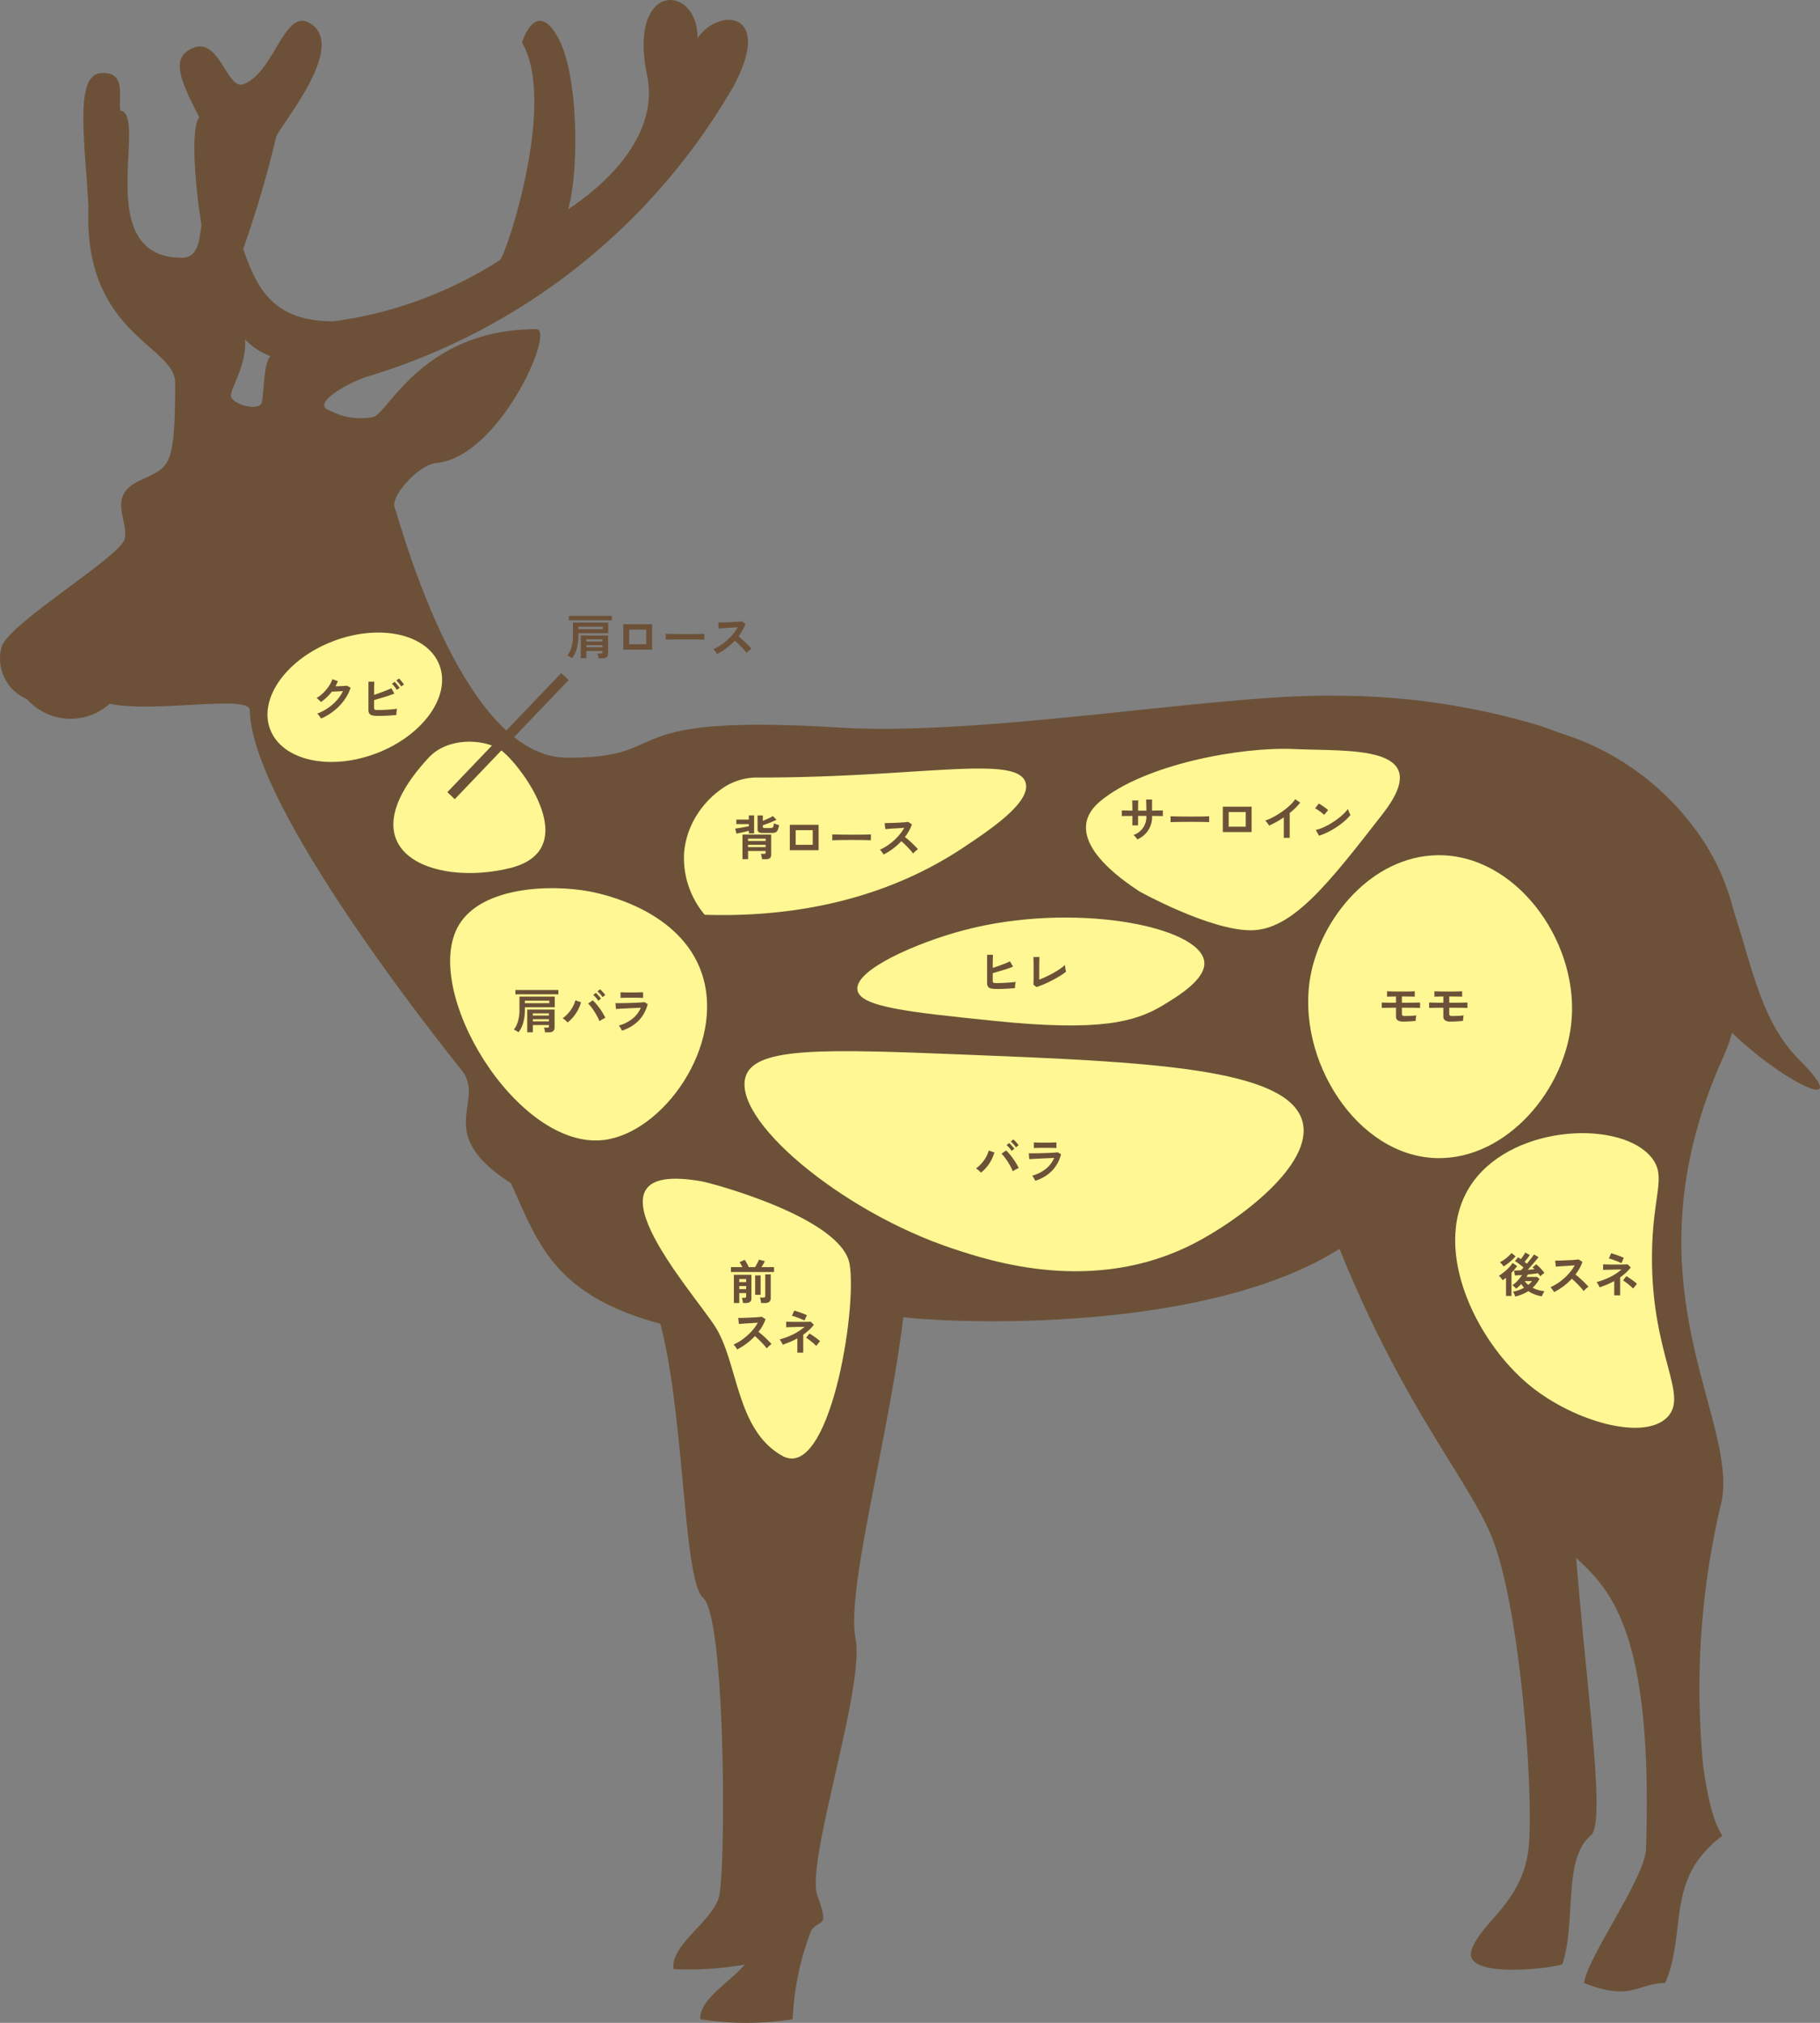 <svg xmlns="http://www.w3.org/2000/svg" xmlns:xlink="http://www.w3.org/1999/xlink" width="536.053" height="595.615" viewBox="0 0 536.053 595.615">
  <rect x="0" y="0" width="536.053" height="595.615" fill="#808080" stroke="none"/>
  <defs>
    <clipPath id="clip-path">
      <rect id="長方形_4178" data-name="長方形 4178" width="536.053" height="595.615" fill="none"/>
    </clipPath>
  </defs>
  <g id="グループ_12038" data-name="グループ 12038" transform="translate(0 -0.002)">
    <g id="グループ_12037" data-name="グループ 12037" transform="translate(0 0.002)" clip-path="url(#clip-path)">
      <path id="パス_34910" data-name="パス 34910" d="M529.84,311.946c-11.079-11.079-13.8-27.362-19.26-43.9a66.9,66.9,0,0,0-12.617-25.627,77.868,77.868,0,0,0-37.988-26.426c-.395-.148-.838-.286-1.232-.434-2.05-.719-3.943-1.5-6.17-2.159a208.958,208.958,0,0,0-59.19-8.546c-34.38-.631-103.2,12.035-146.3,9.374-68.465-4.219-47.312,9.078-80.185,8.871-31.118-.158-49.284-70.338-50.644-73.62s7.038-12.666,12.193-13.129c18.727-1.7,35.169-39.427,29.57-39.427-33.089,0-43.606,24.385-47.9,25.8a19.342,19.342,0,0,1-13.051-1.873c-5.628-1.873,5.155-7.974,10.784-9.857A186.4,186.4,0,0,0,216.169,25.174c11.769-22.217-4.731-22.878-10.7-13.947,0-16.165-20.7-16.815-14.874,10.99,3.115,14.894-7.758,29.1-23.272,39.427,3.233-10.99,3.233-40.087-3.233-51.078s-10.35,1.971-10.35,1.971c10.35,17.457-4.524,62.1-6.466,64.01A119.566,119.566,0,0,1,98.134,94.625c-18.107,0-22.671-10.349-26.5-21.34a317.451,317.451,0,0,0,9.7-32.971c1.971-4.524,21.34-27.155,9.7-33.621-7.383-4.071-10.339,14.883-19.4,18.116C66.7,26.564,64.523,9.935,56.115,14.46c-5.1,2.74-3.884,7.757,2.582,20.049-2.582,3.233-1.291,20.049.651,31.679-.651,3.874-.651,9.7-5.815,9.7-26.84.01-9.709-42.029-18.107-43.36-.651-3.884,1.971-11.641-5.815-10.99s-4.524,20.7-3.548,39.427C24.455,98.419,51.591,101.7,51.591,112.692c0,26.613-1.971,24.573-10.991,29.1s-2.592,11.69-3.883,16.9S3.1,183.217.5,190.334a12.961,12.961,0,0,0,7.432,15.514,17.18,17.18,0,0,0,24.252,1.481l.124-.111c13.129,2.809,41.182-2.77,41.26,1.873.473,26.259,47.519,87.42,62.364,105.98,7.5,9.374-8.871,18.284,14.539,33.3,7.8,16.983,12.242,32.9,44.03,41.4,7.205,27.431,6.693,75.552,12.577,80.677,6.752,5.914,6.733,80.825,4.663,88.149s-14.529,14.263-13.326,21.2a94.908,94.908,0,0,0,20.955-1.341c-4.7,5.461-13.484,10.31-13.09,16.106a87.931,87.931,0,0,0,27.195,0,82.075,82.075,0,0,1,5.51-26.258c2.809-3.519,5.273-.355,1.754-10.2s14.065-61.19,11.256-75.611,9.611-58.293,14.066-94.625c19.714,2.129,90.209,4.021,128.473-20.147,18.531,45.913,37.258,67.1,44.523,84.049,8.437,19.713,12.666,74.556,11.256,91.441s-14.065,22.513-16.884,30.95,22.513,5.628,26.732,4.219c4.218-12.666,0-30.95,8.437-37.988,4.367-3.638-1.045-40.689-4.367-81.643,10.31,9.462,22.67,22.207,20.581,85.615-.286,8.556-16.885,31.226-18.284,39.526,14.065,5.49,15.475.138,23.912,0,5.628-12.814,1.409-26.869,11.256-38.126s4.219,4.219,0-25.322a235.811,235.811,0,0,1,5.471-78.775c4.376-25.322-29.383-64.71.571-130.829a49.055,49.055,0,0,0,2.405-6.742c15.958,15.376,36.342,24.494,19.713,7.885M77.129,118.439c-.7,2.572-7.126,1.124-8.871-1.173-1.419-1.853,4.436-8.644,3.943-17.288a20.5,20.5,0,0,0,7.472,4.928c-2.1,1.873-1.873,10.981-2.573,13.553" transform="translate(0 -0.002)" fill="#6c5138"/>
      <path id="パス_34911" data-name="パス 34911" d="M225.744,423.537c3.456,9.14-4.907,20.771-18.68,25.98s-27.739,2.02-31.2-7.12,4.907-20.771,18.68-25.979,27.739-2.02,31.2,7.119" transform="translate(-96.304 -227.666)" fill="#fff793"/>
      <path id="パス_34912" data-name="パス 34912" d="M267.869,490.048c5.568-6.013,15.754-5.59,20.836-2.541s25.918,29.476,3.049,35.066-49.3-5.082-23.885-32.525" transform="translate(-141.626 -266.947)" fill="#fff793"/>
      <path id="パス_34913" data-name="パス 34913" d="M368.849,606.55c6.881,21.03-11.583,46.721-28.967,48.787-25.5,3.031-54.03-44.149-42.689-63.271,6.664-11.237,26.7-12.119,38.5-9.91,3.806.713,26.99,5.536,33.16,24.394" transform="translate(-162.056 -319.669)" fill="#fff793"/>
      <path id="パス_34914" data-name="パス 34914" d="M453.776,545.964a26.088,26.088,0,0,1-6.1-17.533c.407-8.82,5.863-16.473,12.586-20.5a18.07,18.07,0,0,1,9.521-2.368c47.161,0,76.128-6.877,78.518,1.525,1.642,5.773-10.474,13.847-18.3,19.058-26.5,17.656-55.755,20.48-76.23,19.82" transform="translate(-246.221 -276.616)" fill="#fff793"/>
      <path id="パス_34915" data-name="パス 34915" d="M726.6,532.005c-4.574-3.049-24.394-16.008-11.435-26.681s41.164-16.008,57.173-15.246,41.927-1.525,25.918,19.058-26.681,34.3-38.878,34.3S726.6,532.005,726.6,532.005" transform="translate(-390.98 -269.518)" fill="#fff793"/>
      <path id="パス_34916" data-name="パス 34916" d="M933.9,607.644c-1.486,21.007-19.284,41.573-39.64,41.164-23.668-.475-41.645-29.12-37.353-53.361,3.087-17.435,18.209-35.5,37.353-35.828,22.865-.4,41.293,24.669,39.64,48.025" transform="translate(-470.972 -307.804)" fill="#fff793"/>
      <path id="パス_34917" data-name="パス 34917" d="M957.852,755.707c12.479-16.991,43.9-18.067,52.6-6.861,4.418,5.691.081,10.818,0,28.967-.13,29.075,10.891,40.663,4.574,47.263-6.88,7.188-27.494,1.323-40.4-9.148-16.522-13.4-30.04-42.154-16.771-60.222" transform="translate(-523.892 -407.841)" fill="#fff793"/>
      <path id="パス_34918" data-name="パス 34918" d="M619.667,744.5c-29.582,15.189-59.81,5.191-70.894,1.524-33.2-10.982-65.795-38.5-60.984-51.074,3.2-8.357,23.519-7.718,64.034-6.1,53.792,2.149,95.792,3.828,99.862,19.82,3.239,12.727-18.924,29.106-32.017,35.828" transform="translate(-268.036 -378.341)" fill="#fff793"/>
      <path id="パス_34919" data-name="パス 34919" d="M601.584,630.848c-25.26-2.594-39.691-4.076-40.4-9.147-.836-5.964,17.714-13.941,31.255-17.533,32.083-8.512,69.5-1.286,70.894,9.147.691,5.172-7.6,10.18-12.2,12.959-8.079,4.882-18.527,7.76-49.55,4.574" transform="translate(-308.65 -330.246)" fill="#fff793"/>
      <path id="パス_34920" data-name="パス 34920" d="M438.2,772.1c2.705.487,41.164,10.672,43.452,24.394s-6.1,64.033-19.82,56.41-12.959-27.443-19.82-38.115-41.927-49.55-3.812-42.689" transform="translate(-231.404 -424.232)" fill="#fff793"/>
      <path id="パス_34921" data-name="パス 34921" d="M208.521,456.042a3.381,3.381,0,0,0-.293-.488q-.2-.279-.411-.551a3.115,3.115,0,0,0-.4-.425,14.964,14.964,0,0,0,3.145-1.639,14.309,14.309,0,0,0,2.595-2.267,11.736,11.736,0,0,0,1.834-2.706q-.586.028-1.249.063t-1.206.056q-.544.021-.809.021a14.156,14.156,0,0,1-1.5,1.667,13.485,13.485,0,0,1-1.723,1.388,4.669,4.669,0,0,0-.355-.377c-.153-.149-.312-.3-.475-.446a2.881,2.881,0,0,0-.453-.349,9.956,9.956,0,0,0,1.953-1.5,12.526,12.526,0,0,0,1.632-1.953,9.646,9.646,0,0,0,1.088-2.085l1.618.572q-.167.39-.349.767t-.391.739q.6-.014,1.3-.035t1.29-.056q.586-.034.837-.077l1.046.6a13.413,13.413,0,0,1-1.932,3.724,15.9,15.9,0,0,1-3.013,3.111,16.763,16.763,0,0,1-3.787,2.246" transform="translate(-113.979 -244.461)" fill="#6c5138"/>
      <path id="パス_34922" data-name="パス 34922" d="M244.1,455a8.3,8.3,0,0,1-1.758-.146,1.419,1.419,0,0,1-.907-.537,2.033,2.033,0,0,1-.266-1.144v-8.244h1.73q-.015.335-.035.941t-.028,1.367q-.007.761-.007,1.556.837-.265,1.778-.6t1.813-.684q.871-.348,1.472-.656l.92,1.562q-.586.251-1.332.509t-1.57.509q-.823.251-1.618.481l-1.464.426v2.176a1.159,1.159,0,0,0,.076.481.429.429,0,0,0,.314.216,3.279,3.279,0,0,0,.7.056q.6,0,1.353-.028t1.549-.077q.8-.049,1.52-.119t1.255-.153a4.6,4.6,0,0,0-.119.607c-.032.238-.056.47-.07.7s-.021.407-.021.537q-.74.07-1.674.132t-1.883.1q-.949.035-1.73.035m5.412-7.672a7.079,7.079,0,0,0-.669-.962,7.808,7.808,0,0,0-.754-.823l.8-.572q.2.182.481.509t.558.676a5.763,5.763,0,0,1,.411.586Zm1.3-1a5.635,5.635,0,0,0-.419-.621q-.251-.327-.523-.634a5.671,5.671,0,0,0-.495-.5l.781-.586a5.364,5.364,0,0,1,.495.509q.286.328.558.67t.425.579Z" transform="translate(-132.649 -244.205)" fill="#6c5138"/>
      <path id="パス_34923" data-name="パス 34923" d="M372.711,415.5a4.742,4.742,0,0,0-.648-.44,3.479,3.479,0,0,0-.719-.328,7.513,7.513,0,0,0,1.207-2.42,11.784,11.784,0,0,0,.454-3.48V405H383.4v3.139h-8.8v.7a13.993,13.993,0,0,1-.488,3.843,7.843,7.843,0,0,1-1.4,2.824m-.906-12.457h12.652v1.269H371.8Zm2.79,3.878h7.2v-.711h-7.2Zm5.928,8.593a4.116,4.116,0,0,0-.112-.725,3.879,3.879,0,0,0-.209-.67h1.018a.577.577,0,0,0,.363-.084.437.437,0,0,0,.1-.335v-.335h-4.743V415.5h-1.646v-6.7h8.048v5.175a1.568,1.568,0,0,1-.383,1.144,1.7,1.7,0,0,1-1.249.391Zm-3.585-4.952h4.743v-.628h-4.743Zm0,1.716h4.743v-.628h-4.743Z" transform="translate(-204.249 -221.688)" fill="#6c5138"/>
      <path id="パス_34924" data-name="パス 34924" d="M407.987,408.472h8.481v7.477h-8.481Zm1.73,5.887h5.022v-4.3h-5.022Z" transform="translate(-224.404 -224.672)" fill="#6c5138"/>
      <path id="パス_34925" data-name="パス 34925" d="M435.762,416.495q.014-.2.014-.53v-.67q0-.335-.014-.53.265.014.942.028t1.618.028q.942.014,2.016.021t2.148.007q1.074,0,2.03-.014t1.653-.028c.465-.009.8-.023.99-.042q-.014.182-.021.516t0,.677c0,.228.007.4.007.523-.233-.009-.574-.018-1.026-.028s-.976-.018-1.576-.028-1.237-.014-1.911-.014h-2.043q-1.033,0-1.967.014l-1.681.028q-.747.014-1.179.042" transform="translate(-239.681 -228.133)" fill="#6c5138"/>
      <path id="パス_34926" data-name="パス 34926" d="M468.037,416.175q-.182-.306-.481-.739a3.361,3.361,0,0,0-.607-.684,14.518,14.518,0,0,0,2.092-1.144,16.5,16.5,0,0,0,2-1.541,16.889,16.889,0,0,0,1.744-1.813,12.609,12.609,0,0,0,1.332-1.946q-.684.042-1.5.1t-1.618.1q-.8.049-1.451.1l-1,.077-.195-1.772q.348,0,1.046-.014t1.562-.049q.865-.034,1.723-.076t1.548-.1q.691-.063,1.026-.119l1.13.725a11.5,11.5,0,0,1-.865,1.918,14.76,14.76,0,0,1-1.2,1.807q.489.377,1.039.851t1.081.976q.531.5.976.962t.739.823a5.62,5.62,0,0,0-.739.579q-.391.356-.684.677a10.964,10.964,0,0,0-.684-.858q-.419-.481-.9-.976t-.969-.962q-.489-.467-.921-.83a18.541,18.541,0,0,1-2.511,2.246,18.321,18.321,0,0,1-2.72,1.688" transform="translate(-256.835 -223.615)" fill="#6c5138"/>
      <line id="線_7" data-name="線 7" x1="33.541" y2="35.066" transform="translate(132.849 199.216)" fill="none" stroke="#6c5138" stroke-miterlimit="10" stroke-width="3"/>
      <path id="パス_34927" data-name="パス 34927" d="M337.7,660.26a4.666,4.666,0,0,0-.649-.439,3.468,3.468,0,0,0-.718-.328,7.516,7.516,0,0,0,1.206-2.42,11.784,11.784,0,0,0,.454-3.48v-3.837h10.392v3.139h-8.8v.7a13.988,13.988,0,0,1-.488,3.843,7.842,7.842,0,0,1-1.395,2.825m-.907-12.457h12.652v1.269H336.791Zm2.79,3.878h7.2v-.711h-7.2Zm5.928,8.592a4.111,4.111,0,0,0-.112-.725,3.875,3.875,0,0,0-.209-.669h1.018a.576.576,0,0,0,.363-.084.436.436,0,0,0,.1-.334v-.335h-4.743v2.134h-1.646v-6.7h8.049v5.175a1.565,1.565,0,0,1-.384,1.144,1.694,1.694,0,0,1-1.248.391Zm-3.585-4.952h4.743v-.628h-4.743Zm0,1.716h4.743v-.628h-4.743Z" transform="translate(-184.991 -356.31)" fill="#6c5138"/>
      <path id="パス_34928" data-name="パス 34928" d="M369.742,657.134a6.338,6.338,0,0,0-.663-.649,6.561,6.561,0,0,0-.788-.593,9.13,9.13,0,0,0,1.688-1.528,10.369,10.369,0,0,0,1.3-1.869,8.166,8.166,0,0,0,.753-1.876l1.674.572a11.711,11.711,0,0,1-.872,2.183,11.935,11.935,0,0,1-1.346,2.057,10.41,10.41,0,0,1-1.744,1.7m9.374-.391a13.082,13.082,0,0,0-.621-1.347q-.383-.732-.85-1.457t-.949-1.353a7.628,7.628,0,0,0-.913-1.018l1.367-.949a10.455,10.455,0,0,1,1.011,1.046q.523.614,1.032,1.318t.935,1.417a15.222,15.222,0,0,1,.733,1.367q-.349.167-.844.432a9.274,9.274,0,0,0-.9.544m-.335-6a6.715,6.715,0,0,0-.7-.927,7.974,7.974,0,0,0-.788-.788l.767-.613a4.614,4.614,0,0,1,.5.488q.292.321.579.648a5.189,5.189,0,0,1,.44.565Zm1.255-1.06a6.214,6.214,0,0,0-.7-.914,9.054,9.054,0,0,0-.8-.788l.767-.614a5.113,5.113,0,0,1,.509.488q.3.321.586.649a6.35,6.35,0,0,1,.44.551Z" transform="translate(-202.57 -356.072)" fill="#6c5138"/>
      <path id="パス_34929" data-name="パス 34929" d="M404.754,660.59q-.084-.2-.23-.475t-.328-.558a3.47,3.47,0,0,0-.348-.46,11.257,11.257,0,0,0,4.045-2.029,8.368,8.368,0,0,0,2.441-3.216q-.7.028-1.583.07l-1.8.084q-.913.042-1.73.084t-1.408.076q-.593.035-.817.063l-.139-1.744q.362.014,1.032.014t1.506-.014q.837-.014,1.73-.042t1.736-.063q.844-.034,1.514-.083t1.032-.091l.949.572a10.888,10.888,0,0,1-2.581,4.777,11.751,11.751,0,0,1-5.022,3.035m-.4-9.625v-1.674q.53.042,1.381.056t1.967.014q1.075,0,1.925-.028t1.367-.042v1.674q-.531-.042-1.332-.056t-1.96-.014q-.627,0-1.276.007t-1.2.021q-.551.014-.872.042" transform="translate(-221.582 -357.129)" fill="#6c5138"/>
      <path id="パス_34930" data-name="パス 34930" d="M481.592,538.941l-.362-1.479q.362-.042.886-.126t1.1-.188l1.115-.2q.537-.1.914-.181v-.628h-3.683v-1.325h3.683v-1.228H486.8v5.3h-1.548V538.1q-.377.1-.872.223t-1.025.244q-.53.119-.99.216t-.768.153m7.547,7.532a5.725,5.725,0,0,0-.14-.809,5.465,5.465,0,0,0-.223-.753h.893a.7.7,0,0,0,.4-.09.416.416,0,0,0,.125-.356v-.4h-5.175v2.4h-1.646v-7.226h8.453v5.831a1.413,1.413,0,0,1-.355,1.081,1.692,1.692,0,0,1-1.165.328Zm-4.115-5.37H490.2v-.67h-5.175Zm0,1.814H490.2v-.669h-5.175Zm4.283-4.171a2.041,2.041,0,0,1-1.158-.244.959.959,0,0,1-.335-.83V533.6h1.548v1.59q.488-.2,1.067-.454t1.1-.517a6.494,6.494,0,0,0,.795-.453l1.075,1.1q-.294.154-.8.377t-1.1.46q-.6.237-1.165.44t-.969.328v.446a.374.374,0,0,0,.1.286.628.628,0,0,0,.4.09h1.771a1.244,1.244,0,0,0,.544-.1.638.638,0,0,0,.293-.4,4.624,4.624,0,0,0,.153-.906,4.635,4.635,0,0,0,.719.3q.466.161.788.244a5.368,5.368,0,0,1-.377,1.451,1.336,1.336,0,0,1-.634.684,2.574,2.574,0,0,1-1.053.181Z" transform="translate(-264.69 -293.487)" fill="#6c5138"/>
      <path id="パス_34931" data-name="パス 34931" d="M516.973,539.722h8.481V547.2h-8.481Zm1.73,5.887h5.022v-4.3H518.7Z" transform="translate(-284.349 -296.863)" fill="#6c5138"/>
      <path id="パス_34932" data-name="パス 34932" d="M544.748,547.745c.009-.13.014-.307.014-.531v-.669q0-.335-.014-.531.265.015.942.028t1.618.027q.942.015,2.016.021t2.148.007q1.074,0,2.03-.014t1.653-.028q.7-.014.991-.042c-.009.121-.017.293-.021.517s0,.449,0,.676.007.4.007.523c-.233-.01-.574-.018-1.025-.028s-.976-.019-1.576-.028-1.237-.014-1.911-.014h-2.043q-1.033,0-1.967.014t-1.681.028q-.746.015-1.179.042" transform="translate(-299.626 -300.324)" fill="#6c5138"/>
      <path id="パス_34933" data-name="パス 34933" d="M577.023,547.425q-.182-.307-.481-.74a3.36,3.36,0,0,0-.607-.683,14.561,14.561,0,0,0,2.092-1.144,16.55,16.55,0,0,0,2-1.542,16.848,16.848,0,0,0,1.744-1.813,12.615,12.615,0,0,0,1.332-1.946q-.684.041-1.5.1t-1.618.1q-.8.049-1.451.1l-1,.077-.195-1.772q.348,0,1.046-.014t1.562-.049q.865-.034,1.723-.077t1.548-.1q.691-.063,1.025-.119l1.13.726a11.513,11.513,0,0,1-.865,1.918,14.778,14.778,0,0,1-1.2,1.807q.489.377,1.039.851t1.081.977q.53.5.976.962t.739.823a5.59,5.59,0,0,0-.739.579q-.391.356-.683.676-.265-.376-.684-.858t-.9-.977q-.481-.495-.969-.962t-.921-.83a18.863,18.863,0,0,1-5.231,3.934" transform="translate(-316.78 -295.806)" fill="#6c5138"/>
      <path id="パス_34934" data-name="パス 34934" d="M738.848,534.927a6.607,6.607,0,0,0-.5-.684,3.287,3.287,0,0,0-.642-.614,5.587,5.587,0,0,0,3.808-5.622h-2.441v2.776H737.4v-2.762q-.684,0-1.318.007l-1.116.014q-.481.007-.69.021V526.39q.153,0,.62.014t1.13.02q.662.007,1.374.021,0-.641-.007-1.241t-.021-1.068c-.01-.311-.023-.537-.042-.676h1.8c-.009.139-.019.367-.028.683s-.017.677-.021,1.081-.007.816-.007,1.235h2.441q0-.489-.014-1.116t-.028-1.22q-.014-.593-.028-.942h1.744v3.264q.683-.013,1.318-.021l1.13-.013q.495-.008.733-.021v1.674q-.223-.013-.719-.021l-1.137-.014q-.642-.007-1.325-.007a7.094,7.094,0,0,1-4.338,6.9" transform="translate(-403.87 -287.765)" fill="#6c5138"/>
      <path id="パス_34935" data-name="パス 34935" d="M766.171,535.886c.009-.13.014-.307.014-.531v-.669q0-.335-.014-.531.265.015.942.028t1.618.027q.942.015,2.016.021t2.148.007q1.074,0,2.03-.014t1.653-.028q.7-.013.99-.042c-.009.121-.016.293-.021.517s0,.449,0,.676.007.4.007.523c-.233-.009-.574-.018-1.026-.028s-.976-.018-1.576-.027-1.237-.014-1.911-.014H771q-1.033,0-1.967.014t-1.681.027q-.747.015-1.179.042" transform="translate(-421.415 -293.801)" fill="#6c5138"/>
      <path id="パス_34936" data-name="パス 34936" d="M800.4,527.863h8.481v7.477H800.4Zm1.73,5.887h5.022v-4.3h-5.022Z" transform="translate(-440.24 -290.34)" fill="#6c5138"/>
      <path id="パス_34937" data-name="パス 34937" d="M833.623,534.349v-6.04q-1.06.725-2.169,1.346a24.1,24.1,0,0,1-2.169,1.081,5.031,5.031,0,0,0-.307-.488q-.2-.279-.411-.544a2.4,2.4,0,0,0-.426-.419,18.273,18.273,0,0,0,2.511-1.13,24.309,24.309,0,0,0,2.5-1.548,21.055,21.055,0,0,0,2.211-1.786A11.166,11.166,0,0,0,837,522.966l1.451.99a14.317,14.317,0,0,1-1.388,1.57,22.354,22.354,0,0,1-1.7,1.5v7.323Z" transform="translate(-455.5 -287.646)" fill="#6c5138"/>
      <path id="パス_34938" data-name="パス 34938" d="M863.448,529.151a4.984,4.984,0,0,0-.508-.46q-.329-.265-.726-.558t-.774-.537a5.125,5.125,0,0,0-.656-.37l1.116-1.409q.279.153.656.391t.774.517c.266.186.513.369.747.55a6.2,6.2,0,0,1,.557.481Zm-1.492,6.152-.949-1.716a10.737,10.737,0,0,0,2.085-.691,20.987,20.987,0,0,0,2.2-1.129,22.2,22.2,0,0,0,2.093-1.395,19.989,19.989,0,0,0,1.792-1.514,10.776,10.776,0,0,0,1.3-1.465,4.811,4.811,0,0,0,.189.586q.133.348.286.676a5.167,5.167,0,0,0,.265.509,13.122,13.122,0,0,1-1.709,1.778,21.6,21.6,0,0,1-2.266,1.73,24.652,24.652,0,0,1-2.6,1.514,18.817,18.817,0,0,1-2.692,1.115" transform="translate(-473.455 -289.215)" fill="#6c5138"/>
      <path id="パス_34939" data-name="パス 34939" d="M910.833,657.571a3.033,3.033,0,0,1-1.666-.355,1.352,1.352,0,0,1-.523-1.207v-2.525q-.879,0-1.751.014t-1.527.021q-.655.007-.907.035v-1.6c.205.009.516.019.935.028s.91.016,1.472.021,1.156.007,1.778.007v-1.827q-.586,0-1.13.014t-.941.02q-.4.007-.566.021v-1.6c.148.009.379.019.691.028s.674.018,1.088.028.851.014,1.311.014h1.36q.864,0,1.625-.007t1.311-.028q.55-.021.787-.035v1.6q-.363-.028-1.338-.041t-2.386-.014h-.07v1.827q.865,0,1.736-.007l1.618-.014,1.277-.014q.529-.007.724-.021v1.6c-.223-.018-.6-.032-1.123-.042s-1.153-.016-1.883-.021-1.514-.007-2.35-.007v1.8a.587.587,0,0,0,.188.5,1.259,1.259,0,0,0,.7.139q.517,0,1.165-.021t1.242-.063q.593-.042.941-.1a4.8,4.8,0,0,0-.084.474q-.041.307-.069.628t-.028.516c-.195.028-.441.054-.738.077s-.621.047-.97.069-.69.04-1.025.049-.627.014-.879.014" transform="translate(-497.477 -356.765)" fill="#6c5138"/>
      <path id="パス_34940" data-name="パス 34940" d="M941.833,657.571a3.033,3.033,0,0,1-1.666-.355,1.352,1.352,0,0,1-.523-1.207v-2.525q-.879,0-1.751.014t-1.527.021q-.655.007-.907.035v-1.6c.205.009.516.019.935.028s.91.016,1.472.021,1.156.007,1.778.007v-1.827q-.586,0-1.13.014t-.941.02q-.4.007-.566.021v-1.6c.148.009.379.019.691.028s.674.018,1.088.028.851.014,1.311.014h1.36q.864,0,1.625-.007t1.311-.028q.55-.021.787-.035v1.6q-.363-.028-1.338-.041t-2.386-.014h-.07v1.827q.865,0,1.736-.007l1.618-.014,1.277-.014q.529-.007.724-.021v1.6c-.223-.018-.6-.032-1.123-.042s-1.153-.016-1.883-.021-1.514-.007-2.35-.007v1.8a.587.587,0,0,0,.188.5,1.259,1.259,0,0,0,.7.139q.517,0,1.165-.021t1.242-.063q.593-.042.941-.1a4.789,4.789,0,0,0-.084.474q-.041.307-.069.628t-.028.516q-.292.042-.738.077c-.3.023-.621.047-.97.069s-.69.04-1.025.049-.627.014-.879.014" transform="translate(-514.527 -356.765)" fill="#6c5138"/>
      <path id="パス_34941" data-name="パス 34941" d="M983.206,832.388v-5.329c-.167.121-.333.242-.5.362s-.328.233-.5.335q-.223-.321-.537-.719a2.794,2.794,0,0,0-.579-.579,14.821,14.821,0,0,0,1.5-1.067,14.468,14.468,0,0,0,1.444-1.325,9.076,9.076,0,0,0,1.1-1.388l1.34.907a14.449,14.449,0,0,1-1.66,2v6.807Zm-.726-8.677a5.375,5.375,0,0,0-.467-.641,3.9,3.9,0,0,0-.607-.6,9.53,9.53,0,0,0,.921-.537,11.685,11.685,0,0,0,.983-.718q.481-.391.879-.774a5.409,5.409,0,0,0,.62-.69l1.228.976a13.777,13.777,0,0,1-1.067,1.088q-.607.558-1.249,1.046a14.1,14.1,0,0,1-1.241.85m3.431,8.858a7.029,7.029,0,0,0-.272-.719,3.119,3.119,0,0,0-.4-.7,10.082,10.082,0,0,0,1.653-.446,10.989,10.989,0,0,0,1.639-.74q-.237-.251-.453-.523t-.411-.565a9.452,9.452,0,0,1-.733.76,7.266,7.266,0,0,1-.76.621,3.748,3.748,0,0,0-.516-.551,5.081,5.081,0,0,0-.586-.454,9.9,9.9,0,0,0,1.542-1.353,10.957,10.957,0,0,0,1.3-1.674q-.67.056-1.213.091t-.865.035l-.265-1.437c.242,0,.535-.007.879-.021s.716-.03,1.116-.049c.1-.1.22-.223.355-.363s.277-.293.425-.46q-.348-.321-.8-.683t-.907-.69a6.1,6.1,0,0,0-.816-.509l.935-1.129q.2.111.4.251l.425.293q.335-.446.7-.976t.6-.963l1.325.725q-.292.46-.718,1.018t-.816,1q.182.14.349.272c.112.088.219.175.321.258q.628-.738,1.207-1.485t.886-1.22l1.339.781q-.363.474-.906,1.13t-1.144,1.346q-.6.69-1.158,1.263c.363-.028.716-.058,1.061-.091l.963-.091a5.866,5.866,0,0,0-.572-.53l1.06-.921a7.671,7.671,0,0,1,.872.753q.467.46.886.942a8.749,8.749,0,0,1,.669.858,4.465,4.465,0,0,0-.383.272q-.244.188-.481.384t-.363.32q-.126-.2-.293-.418t-.363-.475q-.543.1-1.332.188t-1.639.175c-.066.121-.133.239-.2.355s-.142.239-.216.37h3.139l.683.6a11.551,11.551,0,0,1-.92,1.388,9.248,9.248,0,0,1-1.1,1.192,9.449,9.449,0,0,0,3.487,1.018,5.718,5.718,0,0,0-.439.781q-.2.433-.314.74a11.383,11.383,0,0,1-2.113-.565,8.94,8.94,0,0,1-1.89-.969A11.953,11.953,0,0,1,988,831.9a13.017,13.017,0,0,1-2.086.67m3.85-3.432q.321-.264.593-.537a3.4,3.4,0,0,0,.467-.579h-2.106a5.658,5.658,0,0,0,1.046,1.115" transform="translate(-539.631 -450.809)" fill="#6c5138"/>
      <path id="パス_34942" data-name="パス 34942" d="M1015.916,833.73q-.182-.307-.481-.74a3.361,3.361,0,0,0-.607-.683,14.567,14.567,0,0,0,2.092-1.144,16.555,16.555,0,0,0,2-1.542,16.864,16.864,0,0,0,1.744-1.813,12.608,12.608,0,0,0,1.332-1.946q-.684.041-1.5.1t-1.618.1q-.8.049-1.451.1l-1,.077-.195-1.771q.348,0,1.046-.014t1.562-.049q.865-.034,1.723-.077t1.548-.1q.691-.063,1.026-.119l1.13.726a11.511,11.511,0,0,1-.865,1.918,14.753,14.753,0,0,1-1.2,1.807q.489.376,1.039.851t1.081.977q.53.5.976.962t.739.823a5.593,5.593,0,0,0-.739.579q-.391.356-.683.676-.265-.376-.684-.858t-.9-.976q-.481-.495-.969-.962t-.921-.83a18.861,18.861,0,0,1-5.231,3.934" transform="translate(-558.183 -453.281)" fill="#6c5138"/>
      <path id="パス_34943" data-name="パス 34943" d="M1050.255,832.493V828.28a21.329,21.329,0,0,1-2.134,1.032q-1.1.461-2.176.823a4.661,4.661,0,0,0-.376-.774,7.074,7.074,0,0,0-.517-.774,21.232,21.232,0,0,0,4.011-1.514,15.345,15.345,0,0,0,3.327-2.2l-1.619.027q-.865.015-1.66.035t-1.374.042c-.385.014-.639.026-.76.035v-1.659q.223.013.767.035t1.29.028q.746.007,1.548.007t1.542-.007q.739-.007,1.29-.021t.774-.042l.934.921a12.285,12.285,0,0,1-1.43,1.562,15.6,15.6,0,0,1-1.694,1.353v5.3Zm2.12-9.485q-.21-.111-.684-.314t-1.06-.419q-.586-.216-1.116-.4a8.133,8.133,0,0,0-.85-.252l.683-1.521q.265.056.774.223t1.1.377q.586.21,1.088.412a7.282,7.282,0,0,1,.753.341Zm3.445,7.491q-.223-.238-.607-.586t-.837-.711q-.453-.362-.865-.662a4.535,4.535,0,0,0-.677-.426l.977-1.269q.293.153.732.439t.913.62q.475.335.872.656a6.184,6.184,0,0,1,.607.544Z" transform="translate(-574.807 -451.082)" fill="#6c5138"/>
      <path id="パス_34944" data-name="パス 34944" d="M640.3,755.392a6.338,6.338,0,0,0-.663-.649,6.556,6.556,0,0,0-.788-.593,9.116,9.116,0,0,0,1.688-1.528,10.376,10.376,0,0,0,1.3-1.869,8.169,8.169,0,0,0,.753-1.876l1.674.572a11.71,11.71,0,0,1-.872,2.183,11.953,11.953,0,0,1-1.346,2.057,10.423,10.423,0,0,1-1.744,1.7m9.374-.391a13.035,13.035,0,0,0-.621-1.347q-.383-.732-.851-1.457t-.949-1.353a7.632,7.632,0,0,0-.913-1.018l1.367-.949a10.485,10.485,0,0,1,1.011,1.046q.523.614,1.032,1.318t.935,1.416a15.215,15.215,0,0,1,.733,1.367q-.349.167-.844.432a9.264,9.264,0,0,0-.9.544m-.335-6a6.721,6.721,0,0,0-.7-.927,7.987,7.987,0,0,0-.788-.788l.767-.613a4.6,4.6,0,0,1,.5.488q.292.321.579.648a5.2,5.2,0,0,1,.44.565Zm1.255-1.06a6.185,6.185,0,0,0-.7-.913,9.007,9.007,0,0,0-.8-.788l.767-.614a5.1,5.1,0,0,1,.509.488q.3.321.586.649a6.387,6.387,0,0,1,.44.551Z" transform="translate(-351.382 -410.116)" fill="#6c5138"/>
      <path id="パス_34945" data-name="パス 34945" d="M675.307,758.848q-.084-.2-.23-.475t-.328-.558a3.457,3.457,0,0,0-.348-.46,11.257,11.257,0,0,0,4.045-2.029,8.369,8.369,0,0,0,2.441-3.215q-.7.028-1.583.07l-1.8.084q-.913.042-1.73.084t-1.408.076q-.593.035-.817.063l-.139-1.744q.363.014,1.032.014t1.506-.014q.837-.014,1.73-.042t1.736-.063q.844-.034,1.514-.083t1.032-.091l.949.572a10.889,10.889,0,0,1-2.581,4.777,11.752,11.752,0,0,1-5.022,3.035m-.4-9.625v-1.674q.53.042,1.381.056t1.967.014q1.075,0,1.925-.028t1.367-.042v1.674q-.531-.042-1.332-.056t-1.96-.014q-.627,0-1.276.007t-1.2.021q-.551.014-.872.042" transform="translate(-370.394 -411.173)" fill="#6c5138"/>
      <path id="パス_34946" data-name="パス 34946" d="M478.438,827.91v-1.437h3.376q-.2-.405-.432-.823a3.422,3.422,0,0,0-.419-.614l1.507-.711a8.658,8.658,0,0,1,.627.976,9.707,9.707,0,0,1,.572,1.172h1.869a8.048,8.048,0,0,0,.432-.719q.223-.411.426-.809a6.412,6.412,0,0,0,.3-.662l1.73.432a7.718,7.718,0,0,1-.432.844q-.279.481-.571.914h3.71v1.437Zm.865,9.137v-8.314h5.175v6.947q0,1.367-1.66,1.367h-.823a4.237,4.237,0,0,0-.069-.5q-.056-.293-.119-.579a2,2,0,0,0-.146-.454h.739a.715.715,0,0,0,.4-.084.409.409,0,0,0,.119-.349v-.962h-2.023v2.929Zm1.59-6.152h2.023v-.907h-2.023Zm0,2.051h2.023v-.893h-2.023Zm4.673-4.031h1.618v5.719h-1.618Zm1.758,8.132a4.739,4.739,0,0,0-.07-.53q-.056-.307-.126-.607a2.555,2.555,0,0,0-.153-.482h1.046a.7.7,0,0,0,.4-.091.414.414,0,0,0,.126-.355v-6.361h1.618V835.6q0,1.451-1.715,1.451Z" transform="translate(-263.154 -453.379)" fill="#6c5138"/>
      <path id="パス_34947" data-name="パス 34947" d="M481.2,871.248q-.182-.307-.481-.74a3.361,3.361,0,0,0-.607-.683,14.565,14.565,0,0,0,2.092-1.144,16.547,16.547,0,0,0,2-1.542,16.851,16.851,0,0,0,1.744-1.813,12.6,12.6,0,0,0,1.332-1.946q-.684.041-1.5.1t-1.618.1q-.8.049-1.451.1l-1,.077-.195-1.772q.348,0,1.046-.014t1.562-.049q.865-.034,1.723-.077t1.548-.1q.691-.063,1.025-.119l1.13.726a11.518,11.518,0,0,1-.865,1.918,14.765,14.765,0,0,1-1.2,1.807q.489.377,1.039.851t1.081.977q.531.5.976.962t.739.823a5.6,5.6,0,0,0-.739.579q-.391.356-.684.676-.265-.376-.684-.858t-.9-.977q-.481-.495-.969-.962t-.921-.83a18.862,18.862,0,0,1-5.231,3.934" transform="translate(-264.075 -473.917)" fill="#6c5138"/>
      <path id="パス_34948" data-name="パス 34948" d="M515.539,870.011V865.8a21.365,21.365,0,0,1-2.134,1.032q-1.1.461-2.176.823a4.659,4.659,0,0,0-.377-.774,7.037,7.037,0,0,0-.517-.774,21.222,21.222,0,0,0,4.011-1.514,15.346,15.346,0,0,0,3.327-2.2l-1.619.027q-.865.015-1.66.035t-1.374.042c-.386.014-.639.026-.76.035v-1.659q.223.013.767.035t1.29.028q.746.007,1.548.007t1.542-.007q.739-.007,1.29-.021t.774-.042l.934.921a12.277,12.277,0,0,1-1.43,1.562,15.615,15.615,0,0,1-1.695,1.353v5.3Zm2.12-9.485q-.21-.111-.684-.314t-1.06-.418q-.586-.216-1.116-.4a8.19,8.19,0,0,0-.85-.252l.683-1.52a8.04,8.04,0,0,1,.774.223q.51.167,1.1.377t1.088.412a7.261,7.261,0,0,1,.753.342Zm3.445,7.491q-.223-.238-.607-.586t-.837-.711q-.454-.363-.865-.662a4.534,4.534,0,0,0-.677-.426l.977-1.269q.293.153.732.439t.913.621q.475.335.872.656a6.167,6.167,0,0,1,.607.544Z" transform="translate(-280.699 -471.718)" fill="#6c5138"/>
      <path id="パス_34949" data-name="パス 34949" d="M649.048,634.85a8.232,8.232,0,0,1-1.758-.147,1.418,1.418,0,0,1-.907-.537,2.036,2.036,0,0,1-.266-1.144v-8.244h1.73c-.01.223-.021.538-.035.942s-.023.86-.028,1.367-.007,1.025-.007,1.556q.837-.265,1.778-.6t1.813-.684q.871-.349,1.472-.656l.921,1.562q-.587.251-1.332.509t-1.57.509q-.823.251-1.618.481l-1.465.426v2.176a1.153,1.153,0,0,0,.077.481.427.427,0,0,0,.314.216,3.249,3.249,0,0,0,.7.056q.6,0,1.353-.027t1.548-.077q.8-.048,1.52-.118t1.255-.153a4.609,4.609,0,0,0-.119.607c-.032.237-.056.47-.07.7s-.021.406-.021.536q-.74.072-1.674.133t-1.883.1q-.949.035-1.73.035" transform="translate(-355.383 -343.646)" fill="#6c5138"/>
      <path id="パス_34950" data-name="パス 34950" d="M677.344,635.079l-.907-.7c.009-.112.018-.321.028-.628s.016-.674.021-1.1.007-.891.007-1.388v-1.471q0-.809-.007-1.528t-.021-1.255q-.015-.537-.028-.774h1.785q-.028.251-.042.81t-.021,1.255q-.006.7-.006,1.408v3.18q.962-.362,2.05-.872t2.141-1.1q1.053-.593,1.932-1.193a10.781,10.781,0,0,0,1.437-1.144q.013.237.07.635t.132.774q.076.376.133.571a14.412,14.412,0,0,1-1.346.969q-.788.51-1.723,1.026t-1.918,1q-.983.481-1.939.872t-1.779.656" transform="translate(-372.059 -344.447)" fill="#6c5138"/>
    </g>
  </g>
</svg>
